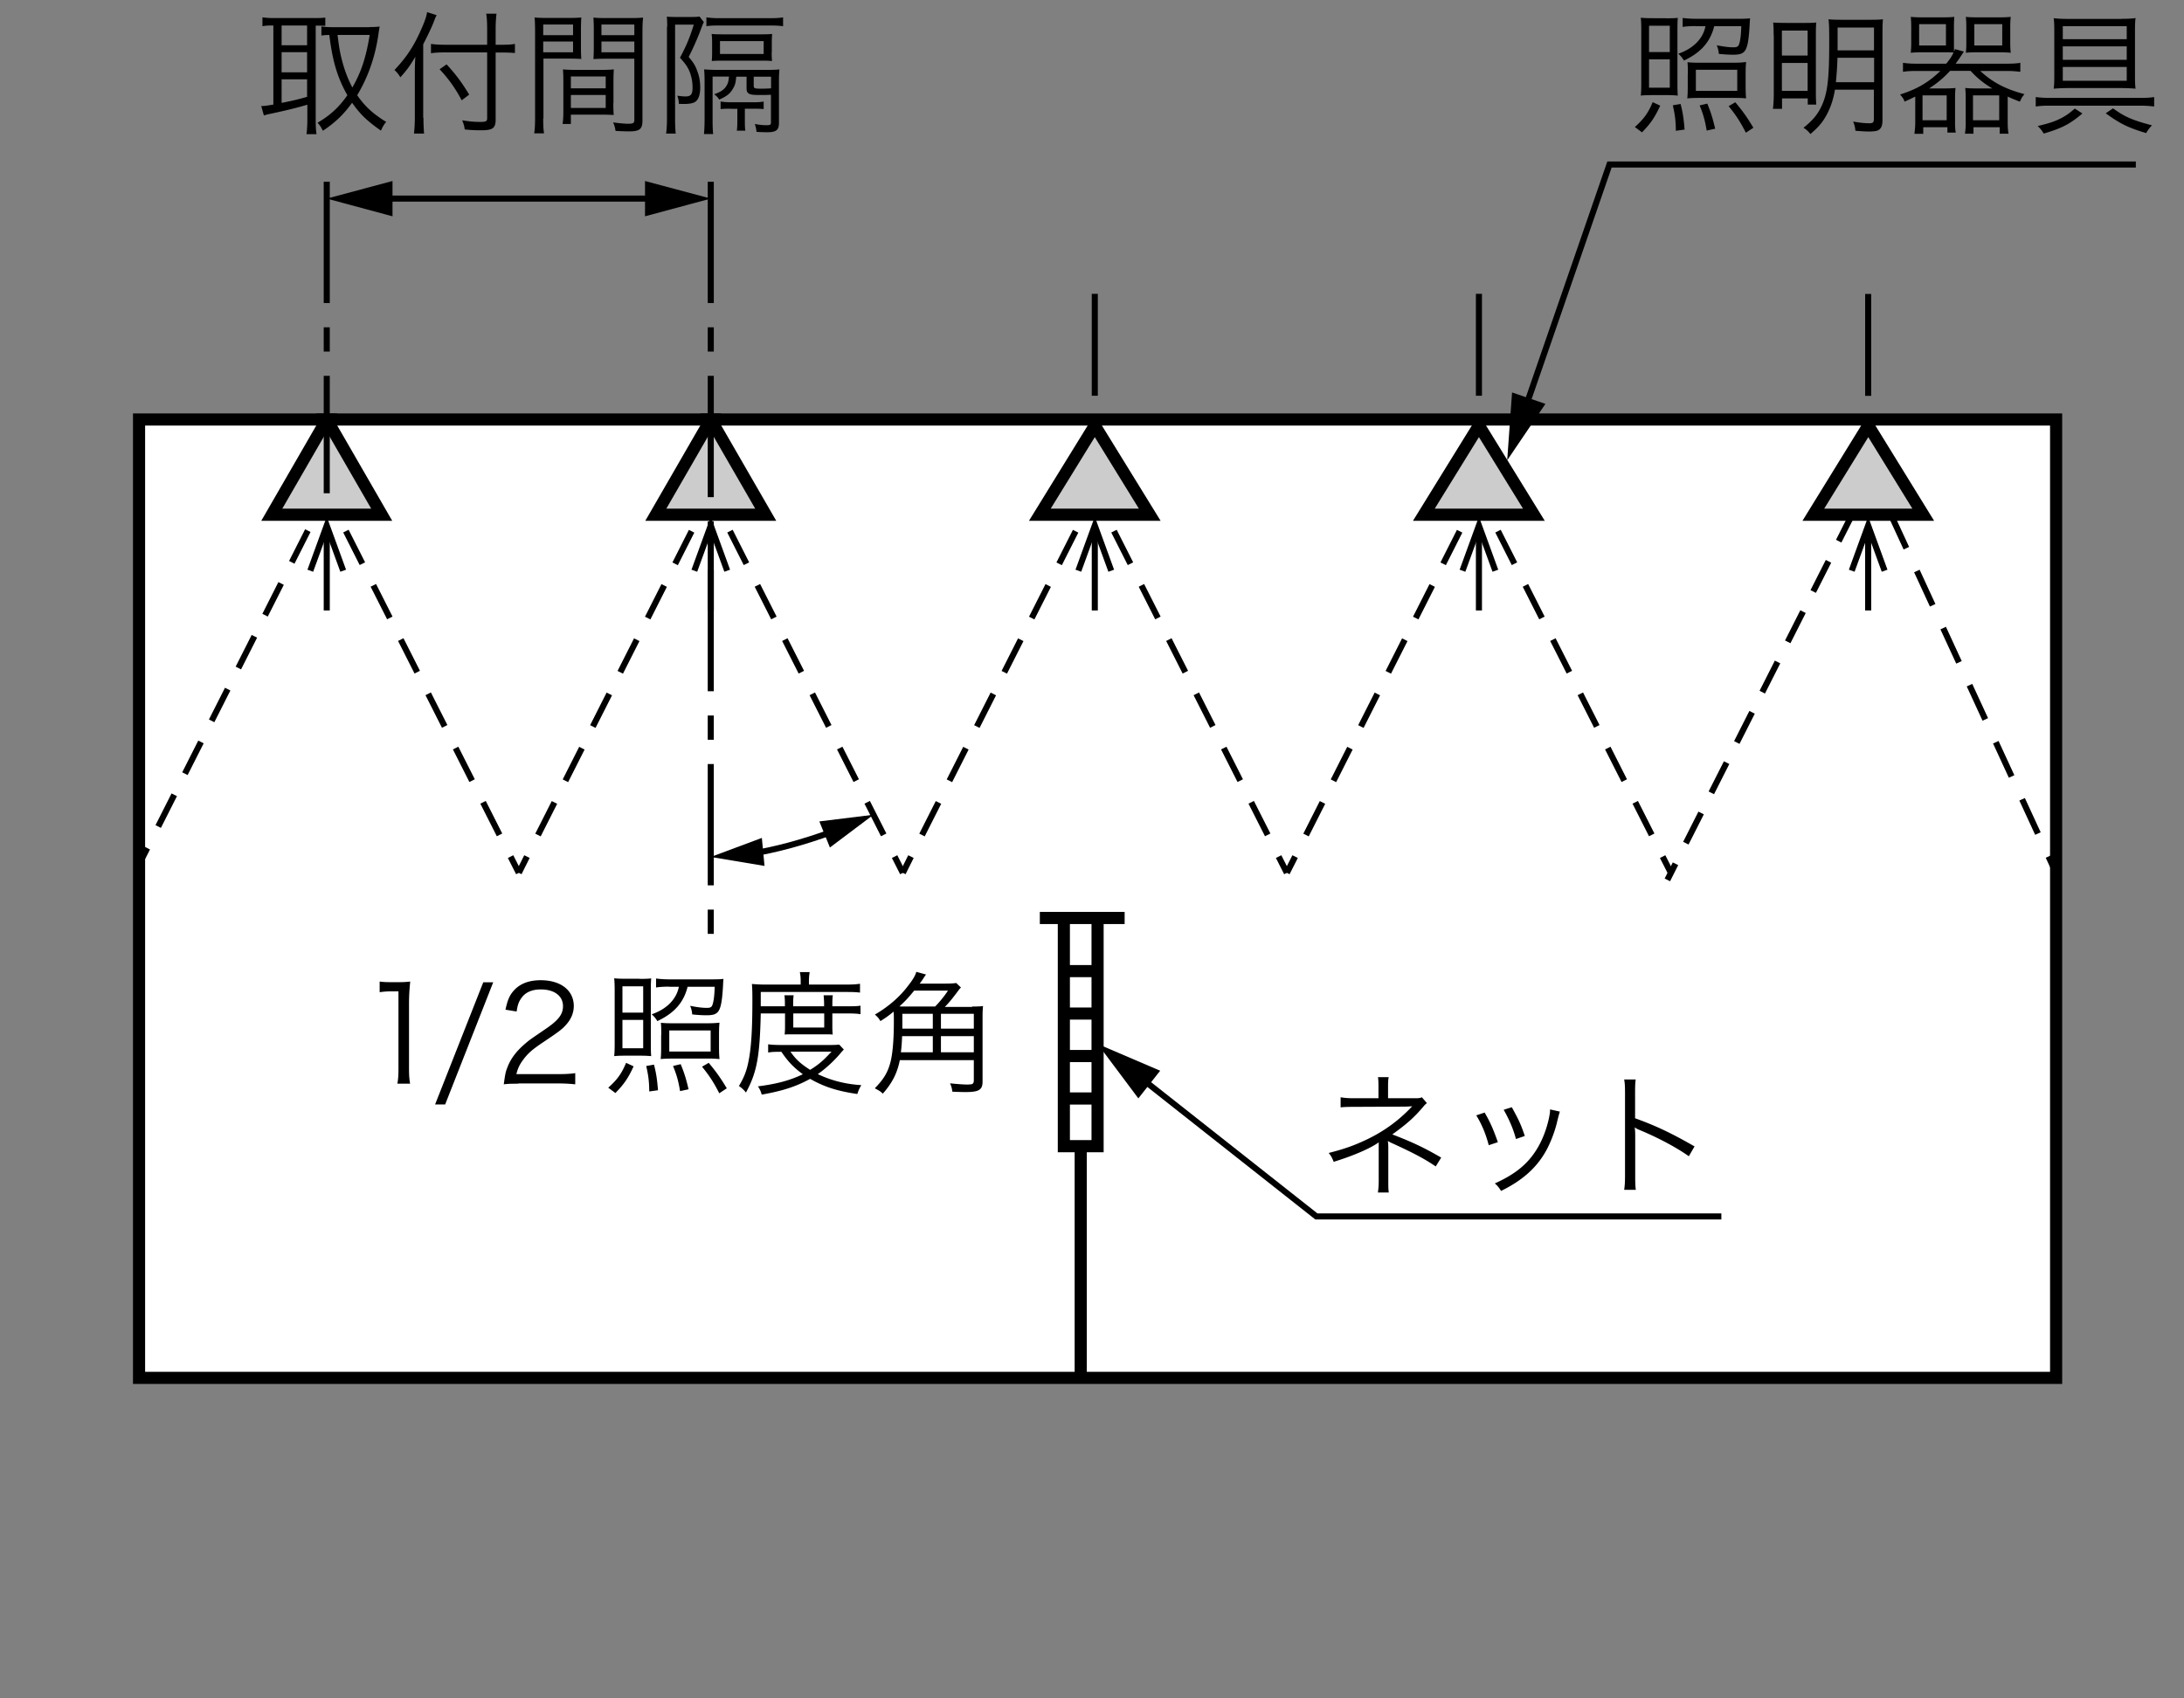 <svg xmlns="http://www.w3.org/2000/svg" id="a" viewBox="0 0 180 140"><rect x="0" y="0" width="180" height="140" fill="#808080" stroke="none"/><defs><style>.b{stroke-dasharray:10 2 2 2}.b,.c,.f,.g,.h{stroke:#000;stroke-miterlimit:10}.b,.c,.f,.g{fill:none}.b,.c,.f{stroke-width:.5px}.c{stroke-dasharray:3.01 2}.h{fill:#ccc}</style></defs><path d="M11.46 34.58h158v79h-158z" style="fill:#fff;stroke:#000;stroke-miterlimit:10"/><path d="m42.76 71.95-.68-1.34" class="f"/><path d="M41.17 68.82 28.06 42.89" class="c"/><path d="m27.61 42-.68-1.34-.68 1.34" class="f"/><path d="m25.37 43.74-12.79 25.3" style="stroke-dasharray:2.93 1.95;stroke-width:.5px;fill:none;stroke:#000;stroke-miterlimit:10"/><path d="m12.14 69.91-.68 1.34M74.41 71.95l-.68-1.34" class="f"/><path d="M72.83 68.82 59.71 42.89" class="c"/><path d="m59.26 42-.68-1.34L57.9 42" class="f"/><path d="M57 43.79 43.89 69.72" class="c"/><path d="m43.43 70.61-.67 1.34M106.06 71.95l-.68-1.34" class="f"/><path d="M104.48 68.82 91.36 42.89" class="c"/><path d="m90.91 42-.68-1.34-.67 1.34" class="f"/><path d="M88.65 43.79 75.54 69.72" class="c"/><path d="m75.08 70.61-.67 1.34M137.71 71.95l-.68-1.34" class="f"/><path d="m136.13 68.82-13.12-25.93" class="c"/><path d="m122.56 42-.67-1.34-.68 1.34" class="f"/><path d="m120.3 43.79-13.11 25.93" class="c"/><path d="m106.74 70.61-.68 1.34M169.46 71.96l-.63-1.36" class="f"/><path d="m167.96 68.71-12.58-27.29" style="stroke-dasharray:3.11 2.07;stroke-width:.5px;fill:none;stroke:#000;stroke-miterlimit:10"/><path d="m154.95 40.48-.63-1.36-.68 1.34" class="f"/><path d="m152.8 42.12-14.29 28.24" style="stroke-dasharray:2.79 1.86;stroke-width:.5px;fill:none;stroke:#000;stroke-miterlimit:10"/><path d="m138.09 71.2-.67 1.33" class="f"/><path d="m26.93 34.58-4.53 7.85h9.06l-4.53-7.85zM58.58 34.58l-4.53 7.85h9.06l-4.53-7.85zM90.23 35.08l-4.53 7.35h9.06l-4.53-7.35zM121.89 35.08l-4.54 7.35h9.07l-4.53-7.35zM153.98 35.08l-4.53 7.35h9.06l-4.53-7.35z" class="h"/><path d="M87.68 75.67v18.81h2.78V75.67M89.07 113.58v-19.1M85.7 75.67h6.99M87.68 80.05h2.78M87.68 83.55h2.78M87.68 87.05h2.78M87.68 90.55h2.78" class="g"/><path d="M26.93 14.98v25.68M58.58 14.98v62.3" class="b"/><path d="M90.23 24.22v8.4M121.89 24.22v8.4M153.97 24.23v8.4M62.11 70.34c1.66-.28 3.88-.82 6.59-1.82" class="f"/><path d="m63.01 71.38-4.43-.74 4.21-1.57.22 2.31zM68.4 69.86l3.59-2.7-4.46.55.87 2.15z"/><path d="M31.36 16.37h22.79" class="f"/><path d="m32.35 17.83-5.42-1.46 5.42-1.45v2.91zM53.16 17.83l5.42-1.46-5.42-1.45v2.91z"/><path d="M141.87 100.27h-33.38L93.94 88.79" class="f"/><path d="m95.62 88.26-5.16-2.21 3.36 4.49 1.8-2.28zM22.43 2.1c-.29 0-.53.01-.8.06v-.73c.26.03.53.06.86.06h3.49c.37 0 .57-.01.83-.04v.68c-.44-.02-.48-.02-.79-.02v7.82c0 .48.02.87.07 1.13h-.83c.04-.32.07-.7.07-1.14V8.63c-.69.21-1.55.43-3.04.75-.22.04-.39.09-.54.14l-.22-.78c.23 0 .4-.02 1-.12V2.1h-.09Zm.78 1.63h2.1V2.1h-2.1v1.63Zm0 2.23h2.1V4.3h-2.1v1.66Zm0 2.52c.85-.17 1.28-.26 2.1-.5V6.54h-2.1v1.94Zm7.25-6.25c.29 0 .56-.01.83-.04-.02.11-.07.41-.1.63-.27 1.88-.85 3.52-1.75 5.03.63.91 1.27 1.51 2.39 2.2-.17.19-.3.4-.43.72-1.13-.79-1.72-1.35-2.38-2.3-.7.97-1.39 1.63-2.41 2.31-.13-.27-.25-.47-.44-.66 1.06-.63 1.76-1.27 2.46-2.27-.81-1.43-1.22-2.77-1.49-4.97-.34.01-.44.02-.65.05v-.75c.27.04.52.06.92.06h3.04Zm-2.64.64c.13 1.09.22 1.57.42 2.3.21.76.47 1.41.8 2.04.74-1.28 1.13-2.5 1.43-4.33h-2.65ZM34.9 9.7c0 .51.02.92.05 1.31h-.83c.04-.4.07-.76.07-1.33V6.01c0-.48.01-.83.04-1.33-.45.76-.7 1.1-1.23 1.69l-.08-.12q-.14-.23-.41-.48c.98-1.03 1.61-1.98 2.21-3.36.29-.65.43-1.07.48-1.41l.79.25c-.08.13-.13.26-.27.63-.15.38-.51 1.14-.84 1.77V9.7Zm5.95.14c0 .73-.23.9-1.22.9-.43 0-.85-.02-1.33-.07-.04-.31-.09-.47-.21-.75.67.1 1 .13 1.51.13.45 0 .55-.06.55-.29V4.32H36.7c-.46 0-.89.02-1.18.07v-.77c.29.04.69.07 1.14.07h3.49V2.42c0-.52-.02-.97-.08-1.29h.85c-.04.37-.07.75-.07 1.29v1.27h.54c.44 0 .76-.02 1.05-.07v.75c-.34-.03-.69-.04-1.05-.04h-.54v5.5Zm-4.04-4.53c.8.88 1.22 1.44 1.86 2.49l-.62.47a10.98 10.98 0 0 0-1.82-2.56l.57-.4ZM44.77 9.76c0 .62.02.95.07 1.23h-.81c.04-.3.07-.64.07-1.23V2.65c0-.54-.01-.86-.04-1.21.31.03.59.04 1.16.04h1.57c.55 0 .81-.01 1.12-.04-.02.31-.03.64-.03 1.04v1.36c0 .44.01.75.03 1.02-.3-.02-.67-.03-1.11-.03h-2.01v4.92Zm0-6.86h2.46v-.88h-2.46v.88Zm0 1.41h2.46v-.89h-2.46v.89Zm5.78 4.17c0 .42.01.71.03 1-.31-.02-.67-.03-1.12-.03h-2.41v.77h-.68c.04-.3.06-.58.06-1.03V6.75c0-.4-.01-.72-.03-1.03.33.03.59.04 1.09.04h2.01c.51 0 .76-.01 1.09-.04-.02.31-.03.59-.03 1.03v1.74Zm-3.5-1.2h2.87V6.3h-2.87v.98Zm0 1.62h2.87V7.83h-2.87V8.9Zm5.9 1.02c0 .73-.23.91-1.12.91-.23 0-.83-.02-1.1-.04-.04-.3-.1-.47-.2-.7.52.07.98.11 1.21.11.45 0 .54-.05.54-.32V4.84h-2.26c-.46 0-.81.01-1.11.03.02-.29.03-.62.03-1.02V2.49c0-.39-.01-.71-.03-1.04.31.03.56.04 1.12.04h1.82c.57 0 .84-.01 1.15-.04-.04.43-.05.71-.05 1.21v7.27ZM49.57 2.9h2.71v-.88h-2.71v.88Zm0 1.41h2.71v-.89h-2.71v.89ZM54.99 2.21c0-.35-.01-.58-.03-.84.17.02.4.03.75.03h1.24c.34 0 .53-.01.7-.04l.36.46q-.08.14-.34.85c-.27.69-.62 1.46-.91 2.02.38.46.54.7.69 1.12.18.44.26.9.26 1.41 0 .6-.14.99-.42 1.18-.17.11-.47.17-.91.17-.05 0-.12 0-.43-.01-.01-.27-.04-.42-.13-.67.31.04.48.06.69.06.43 0 .57-.18.57-.73 0-.24-.03-.56-.09-.81-.15-.64-.37-1.03-.95-1.65.51-.94.83-1.71 1.14-2.73h-1.54v7.81c0 .45.02.85.05 1.17h-.79c.04-.29.07-.71.07-1.18V2.21Zm3.74 4.12v3.49c0 .54.01.91.05 1.23h-.76c.03-.34.05-.71.05-1.27V6.74c0-.42-.01-.73-.04-1.02.25.02.67.04 1.03.04h4.17c.53 0 .8-.01 1.01-.04-.03.31-.04.56-.04.98v3.42c0 .6-.22.78-.97.78-.26 0-.58-.01-.88-.03-.03-.29-.07-.43-.14-.65.42.08.67.1.97.1s.36-.03.36-.24V7.81c-.31.02-.57.02-1.03.02-.78 0-.98-.11-.98-.55v-.96h-.85c-.05.54-.1.7-.28 1-.23.4-.48.6-1.12.89-.13-.2-.24-.31-.42-.44.64-.23.9-.44 1.09-.84.08-.19.1-.3.13-.62h-1.36Zm5.82-4.17c-.33-.04-.66-.06-1.14-.06h-4.13c-.45 0-.75.01-1.06.06v-.73c.29.04.58.07 1.14.07h4.04c.54 0 .86-.02 1.14-.07v.73ZM63.6 4.3c0 .33.01.51.03.73-.22-.02-.44-.03-.8-.03h-3.32c-.37 0-.63.01-.85.03.02-.14.03-.45.03-.7v-.8c0-.3-.01-.53-.04-.73.26.02.43.03.86.03h3.26c.44 0 .62-.01.87-.03-.02.22-.03.42-.03.74v.77Zm-4.26.15h3.6V3.39h-3.6v1.06Zm.94 4.51c-.46 0-.65.01-.89.03v-.62c.27.04.5.06.89.06h1.76c.4 0 .63-.01.9-.06v.62c-.24-.02-.43-.03-.91-.03h-.64v.94c0 .51.01.65.04.87h-.7c.03-.24.04-.41.04-.89v-.91h-.5Zm1.84-1.89c0 .21.09.24.6.24.31 0 .56-.01.83-.03v-.96h-1.43v.75ZM31.3 80.91c.29.04.49.05.91.05h.69c.37 0 .55-.01.91-.05-.07.67-.1 1.23-.1 1.83v5.35c0 .52.02.84.09 1.24h-1.05c.07-.38.09-.74.09-1.24v-6.37h-.59c-.35 0-.64.02-.96.07v-.87ZM40.65 80.97l-3.96 10.07h-.83l3.97-10.07h.81ZM42.73 89.33c-.69 0-.86.01-1.21.05.12-.87.15-1.03.32-1.45.27-.69.74-1.3 1.43-1.89.38-.33.41-.34 1.68-1.21 1.09-.74 1.45-1.22 1.45-1.89 0-.84-.7-1.38-1.83-1.38-.73 0-1.27.24-1.6.71-.21.3-.31.56-.39 1.11l-.92-.15c.17-.79.33-1.18.69-1.58.5-.56 1.24-.85 2.21-.85 1.66 0 2.73.84 2.73 2.13 0 .56-.22 1.09-.65 1.56-.33.37-.62.58-1.87 1.42-.87.58-1.22.89-1.58 1.35-.34.45-.5.75-.63 1.28h3.51c.55 0 .92-.02 1.34-.08v.92c-.44-.04-.8-.07-1.35-.07h-3.34ZM50.13 89.66c.76-.68 1.11-1.18 1.47-2.05l.62.29c-.45.98-.79 1.47-1.5 2.2l-.59-.44Zm2.56-8.97c.44 0 .76-.01.98-.04-.02.23-.03.47-.03 1.04v4.27c0 .6.01.88.03 1.1-.27-.03-.59-.04-1.04-.04h-.97c-.51 0-.8.01-1.04.04.03-.26.04-.58.04-1.07v-4.28c0-.47-.01-.79-.04-1.07.23.03.54.04 1.07.04h1.01Zm-1.39 2.78h1.71V81.3H51.3v2.17Zm0 2.94h1.71v-2.34H51.3v2.34Zm2.21 3.56c-.01-.85-.07-1.3-.25-2.1l.64-.11c.19.73.26 1.24.33 2.11l-.72.1Zm1.65-8.64c-.41 0-.8.02-1.09.07v-.74c.3.04.69.07 1.13.07h3.43c.51 0 .76-.01 1-.04-.02.12-.03.31-.04.57-.07 1.21-.17 1.77-.37 2.08-.18.26-.43.35-.99.35-.31 0-.7-.02-1.18-.07-.03-.33-.07-.45-.17-.71.54.11.99.17 1.38.17.27 0 .38-.05.45-.23.1-.24.18-.81.19-1.51h-2.23c-.32 1.29-1.09 2.17-2.49 2.83-.2-.3-.24-.35-.47-.56 1.22-.42 2.04-1.23 2.24-2.27h-.79Zm-.66 3.99c0-.57-.01-.77-.03-1.01.31.03.52.04 1 .04h2.77c.42 0 .7-.01 1.06-.05-.03.3-.04.55-.04 1.02v.91c0 .52.01.78.04 1.07a9.32 9.32 0 0 0-1.07-.04h-2.7c-.48 0-.8.01-1.08.04.03-.25.04-.56.04-1.01v-.97Zm.66 1.36h3.41v-1.74h-3.41v1.74Zm.89 3.26c-.14-.83-.27-1.31-.58-2.07l.63-.15c.3.73.44 1.18.65 2.07l-.69.15Zm3.23.18c-.47-.92-.81-1.44-1.42-2.19l.55-.32c.62.74.96 1.22 1.49 2.1l-.62.41ZM62.7 83.54c-.08 3.57-.32 4.86-1.22 6.52-.2-.25-.35-.38-.58-.54.41-.68.63-1.23.78-1.99.23-1.09.33-2.61.33-5.08 0-.71-.01-1.01-.04-1.34.35.03.7.05 1.13.05h2.89v-.32c0-.27-.02-.48-.07-.71h.81c-.03.2-.06.42-.06.71v.32h3.01c.58 0 .91-.02 1.2-.07v.73c-.33-.04-.63-.05-1.14-.05H62.7v1.18h1.99v-.18c0-.31-.01-.52-.04-.73h.76c-.03.23-.04.44-.04.72v.19h2.55v-.18c0-.29-.02-.52-.04-.73h.76c-.03.2-.04.41-.04.74v.17h1.32c.5 0 .74-.01 1-.05v.7c-.24-.04-.53-.06-1-.06H68.6v1.08c0 .25.01.46.03.66-.22-.02-.3-.02-.72-.02h-2.45c-.44 0-.64 0-.79.02.02-.21.03-.44.03-.66v-1.08h-2Zm6.85 2.97c-.13.14-.19.2-.37.42-.51.58-1.13 1.16-1.78 1.61 1.08.52 2.28.83 3.59.91-.15.24-.24.44-.33.73-1.65-.24-2.74-.59-3.89-1.25-1.16.64-2.29 1-3.99 1.3-.07-.25-.14-.42-.31-.68 1.62-.21 2.65-.5 3.7-1-.74-.54-1.21-1.02-1.77-1.85-.53 0-.8.01-1.09.06v-.68c.24.04.55.06 1.11.06h3.99c.35 0 .54-.01.76-.03l.4.43Zm-4.4.18c.42.62.85 1.01 1.62 1.5.69-.43 1.07-.75 1.76-1.5h-3.38Zm.23-1.99h2.55v-1.16h-2.55v1.16ZM80.13 82.97c.41 0 .67-.01.89-.04-.03.3-.04.54-.04.96v5.27c0 .68-.3.86-1.42.86-.23 0-.59-.01-1.07-.03-.03-.26-.07-.42-.19-.69.48.05 1.09.1 1.44.1.1 0 .31-.02.35-.03.11-.03.17-.13.17-.31v-1.67h-6.1c-.21 1.08-.64 1.9-1.4 2.76-.17-.17-.32-.26-.66-.44.74-.76 1.06-1.3 1.28-2.12.19-.7.29-1.89.29-3.39 0-.37 0-.54-.02-.81-.43.35-.65.51-1.09.78-.14-.24-.19-.3-.45-.54 1.09-.63 2.07-1.47 2.77-2.42.39-.5.57-.83.64-1.1l.8.22c-.1.14-.13.18-.23.34-.12.18-.14.21-.29.41h1.99c.46 0 .75-.01 1.02-.05l.39.37c-.13.13-.13.14-.43.54-.29.38-.6.77-.9 1.06h2.25Zm-3.06 0c.36-.36.78-.88 1.06-1.31h-2.79c-.44.55-.73.86-1.21 1.3.24.01.34.01.57.01h2.38Zm-.19 3.77v-1.33h-2.53c-.02.54-.04.83-.1 1.33h2.63Zm-2.51-3.17v1.22h2.51v-1.22h-2.51Zm5.89 0h-2.71v1.22h2.71v-1.22Zm0 1.84h-2.71v1.33h2.71v-1.33ZM134.74 10.47c.76-.68 1.11-1.18 1.47-2.05l.62.29c-.45.98-.79 1.47-1.5 2.2l-.59-.44Zm2.56-8.96c.44 0 .76-.01.98-.04-.02.23-.03.47-.03 1.04v4.27c0 .6.01.88.03 1.1a9.75 9.75 0 0 0-1.04-.04h-.97c-.51 0-.8.01-1.04.04.03-.26.04-.58.04-1.07V2.53c0-.47-.01-.79-.04-1.07.23.03.54.04 1.07.04h1.01Zm-1.39 2.78h1.71V2.12h-1.71v2.17Zm0 2.94h1.71V4.89h-1.71v2.34Zm2.21 3.55c-.01-.85-.07-1.3-.25-2.1l.64-.11c.19.73.26 1.24.33 2.11l-.71.1Zm1.65-8.63c-.41 0-.8.02-1.09.07v-.74c.3.04.69.07 1.13.07h3.43c.51 0 .76-.01 1-.04-.02.12-.03.31-.04.57-.07 1.21-.17 1.77-.37 2.08-.18.26-.43.35-.99.35-.31 0-.7-.02-1.18-.07-.03-.33-.07-.45-.17-.71.54.11.99.17 1.38.17.28 0 .39-.06.45-.23.1-.24.18-.81.19-1.51h-2.23c-.32 1.29-1.09 2.17-2.49 2.83-.2-.3-.24-.35-.47-.56 1.22-.42 2.04-1.23 2.24-2.27h-.79Zm-.66 3.99c0-.57-.01-.77-.03-1.01.31.03.52.04 1 .04h2.77c.42 0 .7-.01 1.06-.06-.03.3-.04.55-.04 1.02v.91c0 .52.01.78.04 1.07-.27-.03-.53-.04-1.07-.04h-2.7c-.48 0-.8.01-1.08.04.03-.25.04-.56.04-1.01v-.97Zm.66 1.35h3.41V5.75h-3.41v1.74Zm.89 3.27c-.14-.83-.27-1.31-.58-2.07l.63-.15c.3.73.44 1.18.65 2.07l-.69.15Zm3.23.18c-.47-.92-.81-1.44-1.42-2.19l.55-.32c.62.74.96 1.22 1.49 2.1l-.62.41ZM146.18 2.92c0-.48-.01-.77-.04-1.06.35.02.63.03 1.36.03h1.2c.53 0 .73-.01.99-.03-.02.26-.03.46-.03 1.06v4.63c0 .53.01.75.03 1.07h-.7v-.51h-2.12v.86h-.75c.04-.32.07-.72.07-1.16V2.92Zm.68 1.66h2.12V2.52h-2.12v2.06Zm0 2.91h2.12v-2.3h-2.12v2.3Zm4.37-.09c-.13.79-.35 1.45-.69 2.08-.34.62-.66.99-1.33 1.57-.18-.23-.31-.35-.57-.52.81-.64 1.23-1.17 1.57-1.97.42-1 .55-2.17.55-5.08 0-1.06-.01-1.57-.06-1.89.32.03.57.04 1.07.04h2.38c.5 0 .78-.01 1.04-.04-.03.26-.04.58-.04 1.08V9.9c0 .41-.08.64-.28.79-.14.11-.4.15-.86.15-.24 0-.41-.01-1.09-.06-.03-.31-.08-.5-.19-.76.62.11.99.14 1.36.14.28 0 .35-.08.35-.37v-2.4h-3.22Zm.21-2.64c-.03.96-.07 1.35-.13 2.02h3.15V4.76h-3.01Zm3.01-2.49h-3v1.88h3V2.27ZM160.4 5.25c.32-.38.47-.63.61-.92-.23-.02-.42-.02-.89-.02h-1.72c-.34 0-.63.01-.92.04a8 8 0 0 0 .04-.86v-1.2c0-.34-.01-.62-.04-.9.29.03.54.04.94.04h1.71c.41 0 .68-.01.94-.04-.02.25-.03.53-.03.89v1.28c0 .4 0 .52.01.71.03-.1.04-.13.07-.22l.74.2c-.28.43-.39.6-.68 1h4.24c.46 0 .79-.02 1.09-.07v.74c-.34-.04-.66-.07-1.09-.07h-2.21c1.01.94 2.08 1.5 3.64 1.91-.21.26-.22.29-.38.62-.46-.18-.64-.25-1-.42v2.09c0 .36.02.74.07.97h-.73v-.53h-2.16v.53h-.7c.03-.25.06-.51.06-.83V8.14c0-.36-.01-.58-.04-.89.26.03.53.04.91.04h1.32c-.68-.4-1.25-.86-1.79-1.45h-1.69c-.52.57-1.06 1.02-1.73 1.45h1.28c.37 0 .63-.01.9-.04-.03.25-.04.52-.04.89v1.95c0 .33.01.59.06.84h-.69v-.44h-1.99v.54h-.73c.04-.29.07-.62.07-.98V7.96c-.34.17-.46.23-.89.42-.03-.17-.14-.34-.36-.59 1.42-.45 2.34-1 3.32-1.94h-1.99c-.45 0-.79.02-1.09.07v-.74c.31.04.61.07 1.09.07h2.54Zm-2.23-1.5h2.21V1.99h-2.21v1.76Zm.28 6.16h1.99V7.86h-1.99v2.05Zm7.23-6.42c0 .35.01.59.04.86-.31-.03-.59-.04-.95-.04h-1.8c-.38 0-.68.01-.95.04.03-.29.04-.48.04-.79V2.27c0-.33-.01-.62-.04-.88.25.03.53.04.94.04h1.8c.41 0 .66-.01.96-.04-.03.26-.04.52-.04.9v1.2Zm-3.07 6.42h2.16V7.86h-2.16v2.05Zm.11-6.16h2.3V1.99h-2.3v1.76ZM167.78 8c.3.04.68.07 1.13.07h7.5c.46 0 .84-.02 1.13-.07v.78c-.31-.04-.7-.07-1.12-.07h-7.51c-.45 0-.81.02-1.13.07V8Zm3.85 1.35c-1.02.87-1.67 1.21-3.19 1.66-.17-.27-.24-.37-.5-.62.96-.23 1.39-.37 1.92-.64.44-.23.69-.41 1.14-.8l.62.4Zm3.25-7.8c.48 0 .75-.01 1.13-.06-.04.26-.05.55-.05 1.08v3.64c0 .53.01.85.05 1.1-.37-.03-.75-.05-1.17-.05h-4.41c-.42 0-.8.02-1.17.05.04-.27.05-.6.05-1.13V2.53c0-.48-.01-.73-.05-1.03.35.04.71.06 1.23.06h4.38Zm-4.87.61v1.07h5.27V2.16h-5.27Zm0 1.66v1.11h5.27V3.82h-5.27Zm0 1.7v1.14h5.27V5.52h-5.27Zm4.14 3.41c.96.7 1.63.99 3.21 1.4-.22.24-.31.36-.48.64-1.5-.45-2.14-.77-3.33-1.63l.6-.41ZM113.56 98.32c.04-.26.07-.55.07-.94v-3.1c0-.05 0-.07.01-.12-.7.51-2.13 1.12-3.72 1.61-.14-.35-.2-.46-.41-.73 1.33-.34 2.11-.62 3.18-1.13 1.41-.68 2.63-1.57 3.7-2.72-.29.02-.46.03-.63.03l-4.2.02c-.5 0-.76.01-1.07.04v-.83c.29.05.6.08 1.07.08h2.05v-.99c0-.36-.01-.53-.04-.75h.88c-.04.23-.05.4-.05.73v1.01h2.31c.23 0 .34-.02.48-.08l.41.48c-.17.14-.19.17-.3.3-.74.87-1.31 1.39-2.55 2.28 1.69.65 2.63 1.1 4.03 1.91l-.45.73c-.91-.62-1.87-1.13-3.63-1.93-.05-.02-.17-.08-.32-.17.03.17.04.3.04.56v2.73c0 .48 0 .66.04.96h-.89ZM122.36 91.71c.44.76.68 1.28 1.09 2.44l-.75.25c-.26-.97-.57-1.71-1.03-2.46l.69-.23Zm6.2-.07q-.07.18-.24.89c-.18.77-.57 1.78-.97 2.46-.78 1.34-1.94 2.35-3.64 3.18a2.28 2.28 0 0 0-.51-.62c1.69-.76 2.73-1.61 3.49-2.87.42-.69.74-1.52.94-2.37.08-.36.12-.62.12-.75v-.11l.81.18Zm-3.96-.37c.58 1.05.78 1.49 1.07 2.37l-.73.25c-.2-.78-.54-1.58-1.01-2.41l.67-.21ZM133.86 98.09c.04-.3.07-.56.07-1.16V90.1c0-.58-.02-.85-.07-1.12h.95c-.04.29-.05.52-.05 1.14v2.06c1.69.61 2.97 1.21 4.9 2.32l-.47.81c-1.03-.73-2.55-1.54-4.1-2.18-.17-.07-.24-.11-.34-.19h-.02c.03.23.04.38.04.66v3.31c0 .62.01.86.05 1.17h-.95Z"/><path d="M176.03 13.56h-43.38l-6.98 20.2" class="f"/><path d="m124.62 32.35-.4 5.59 3.15-4.65-2.75-.94z"/><path d="M26.93 50.32v-6.31" class="f"/><path d="m28.52 46.96-.47.17-1.12-3.07-1.12 3.07-.47-.17 1.59-4.37 1.59 4.37z"/><path d="M58.58 50.32v-6.31" class="f"/><path d="m60.17 46.96-.47.17-1.12-3.07-1.12 3.07-.47-.17 1.59-4.37 1.59 4.37z"/><path d="M90.23 50.32v-6.31" class="f"/><path d="m91.82 46.96-.47.17-1.12-3.07-1.12 3.07-.47-.17 1.59-4.37 1.59 4.37z"/><path d="M121.89 50.32v-6.31" class="f"/><path d="m123.48 46.96-.47.17-1.12-3.07-1.12 3.07-.47-.17 1.59-4.37 1.59 4.37z"/><path d="M153.97 50.32v-6.31" class="f"/><path d="m155.56 46.96-.47.17-1.12-3.07-1.12 3.07-.47-.17 1.59-4.37 1.59 4.37z"/></svg>